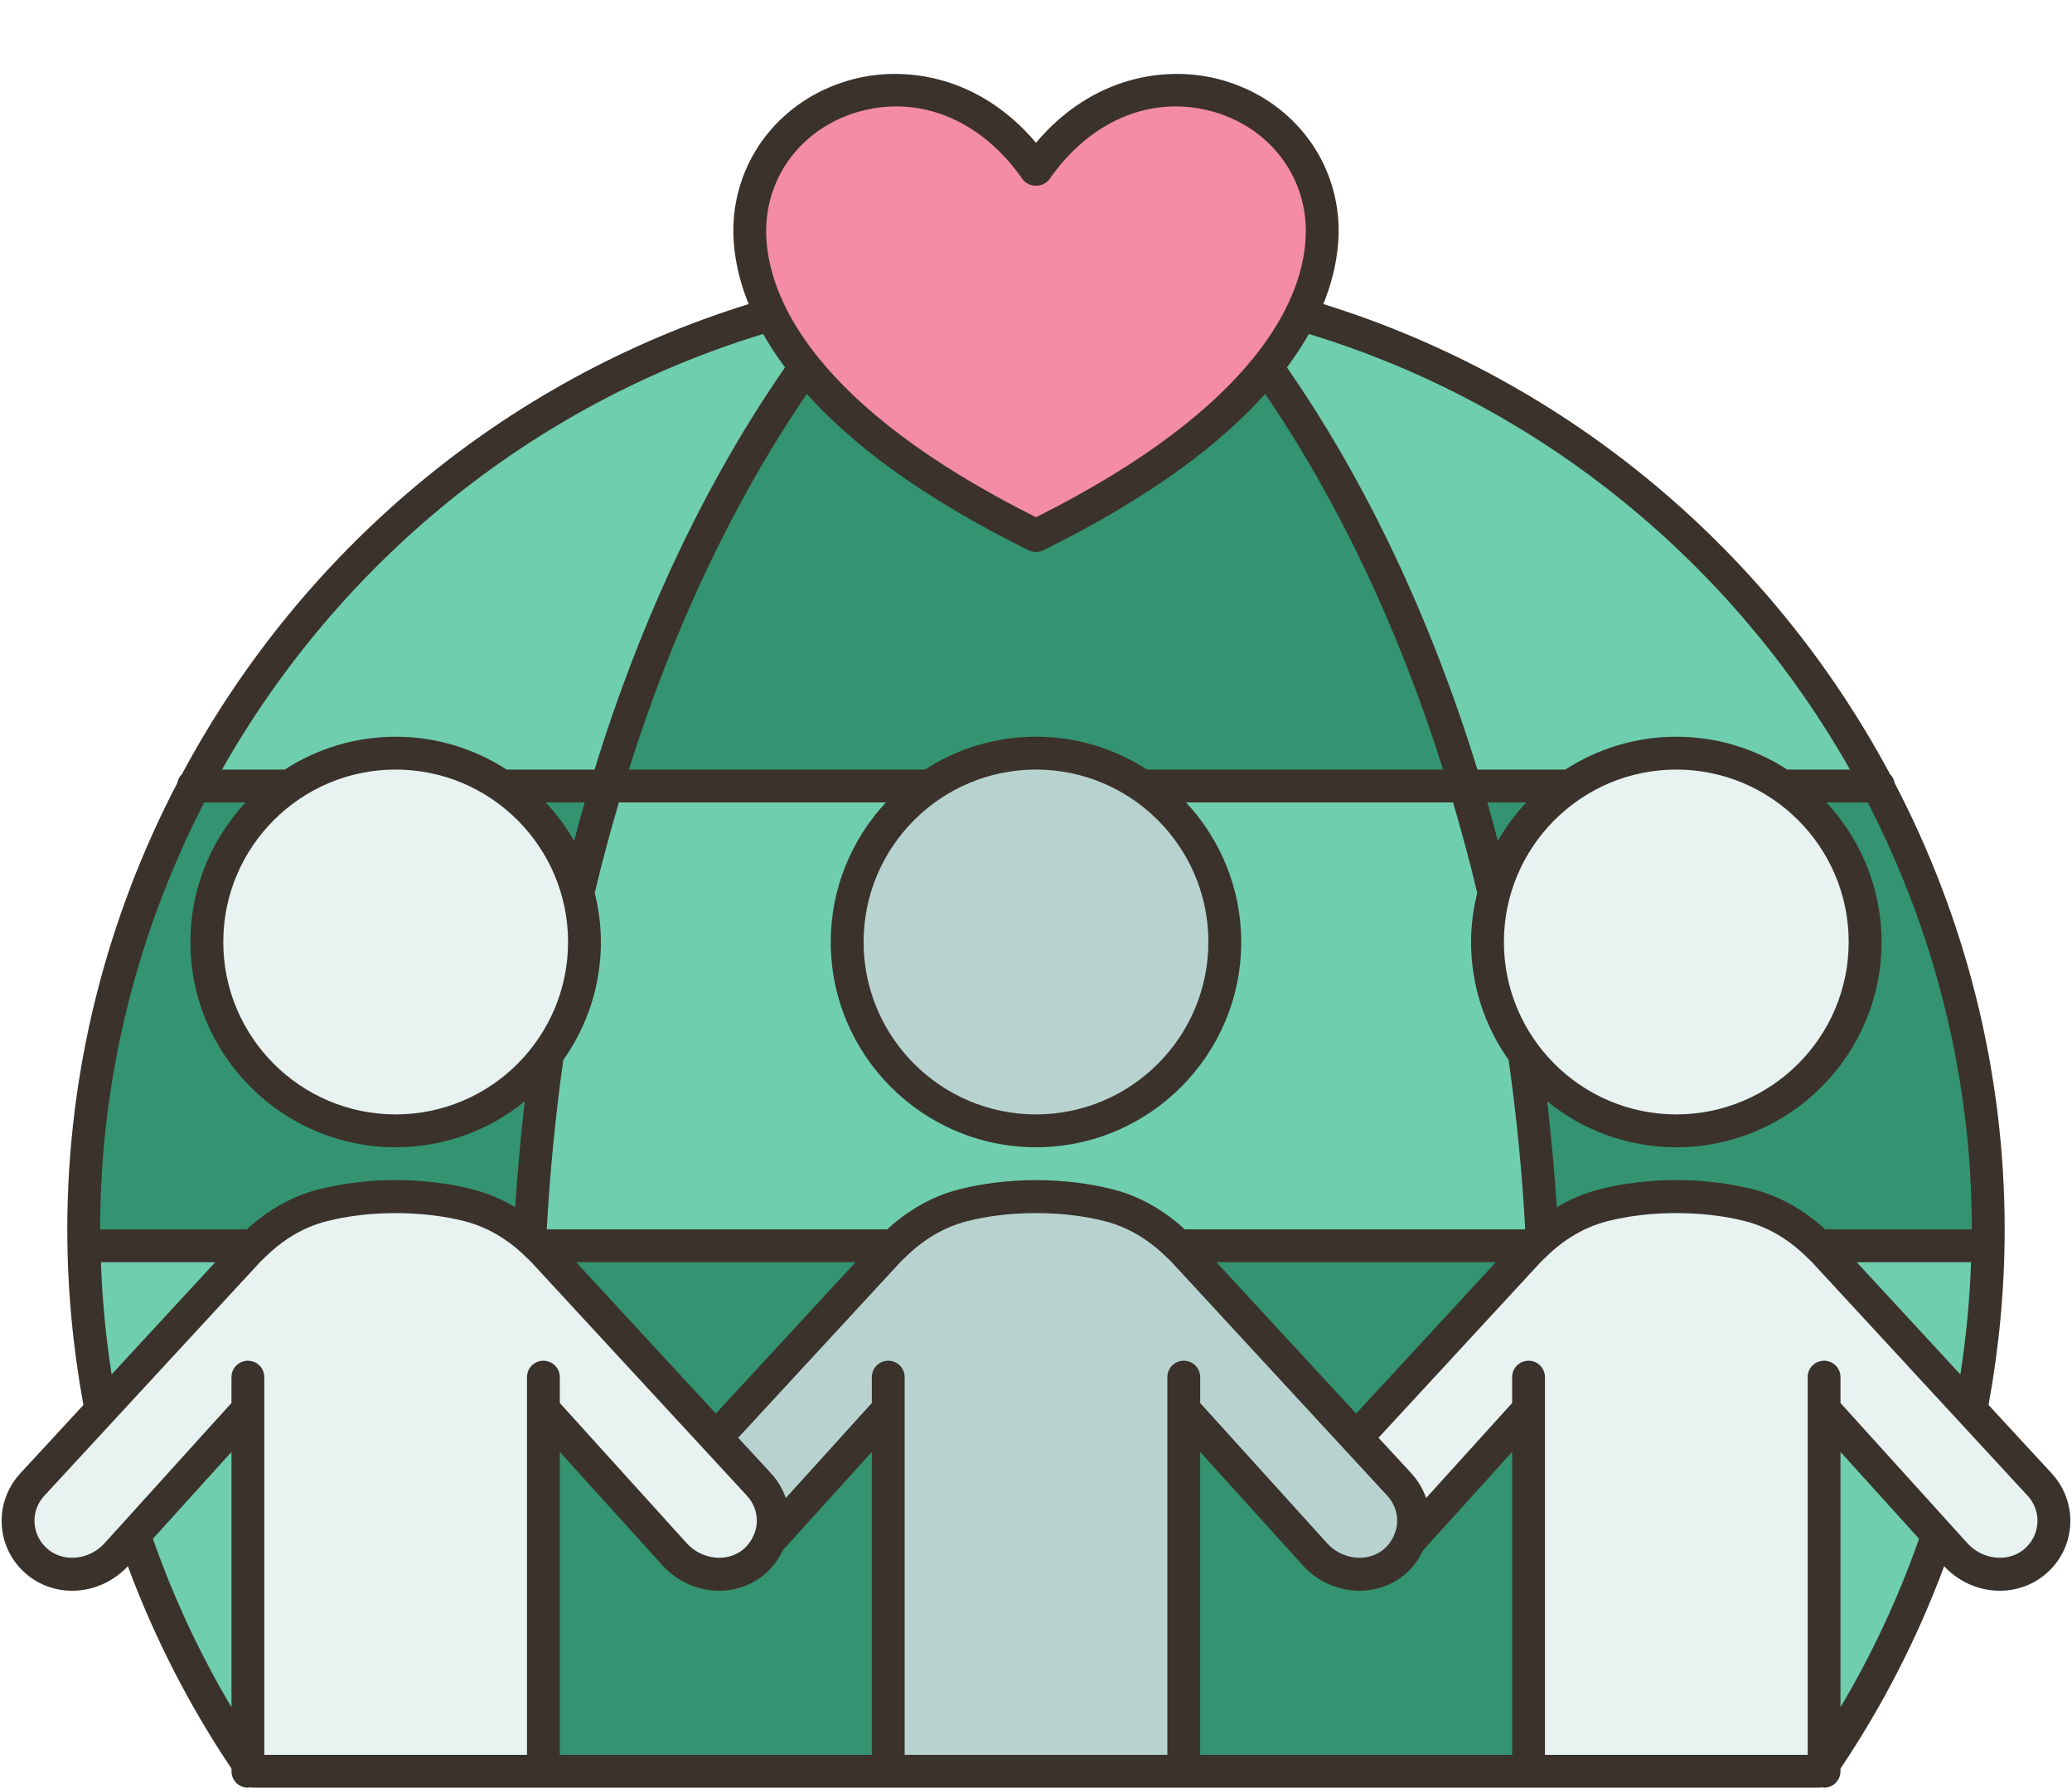 <?xml version="1.0" encoding="UTF-8"?><svg xmlns="http://www.w3.org/2000/svg" xmlns:xlink="http://www.w3.org/1999/xlink" height="108.9" preserveAspectRatio="xMidYMid meet" version="1.0" viewBox="-0.1 -4.5 126.2 108.9" width="126.2" zoomAndPan="magnify"><g><g><g><g id="change1_4"><path d="M92.999,81.325l-7.25,8.02c0.47-1.12,0.28-2.45-0.59-3.41l-2.66-2.88l10.53-11.41 c0.09-0.1,0.18-0.19,0.28-0.28c0.16-0.17,0.34-0.33,0.52-0.48c1.06-0.93,2.32-1.62,3.7-1.98c1.33-0.34,2.85-0.54,4.47-0.54 s3.14,0.2,4.47,0.54c1.61,0.42,3.06,1.3,4.22,2.46c0.1,0.09,0.19,0.18,0.28,0.28l8.98,9.73l4.21,4.56 c1.27,1.4,1.09,3.57-0.43,4.75c-1.43,1.11-3.53,0.8-4.74-0.53l-1.06-1.17l-6.93-7.66v21.57c-0.09,0.16-0.2,0.31-0.31,0.47 h-17.69V81.325z" fill="#e7f2f1"/></g><g id="change1_1"><path d="M108.479,43.365c3.03,2.07,5.02,5.55,5.02,9.5c0,6.35-5.15,11.5-11.5,11.5 c-3.79,0-7.16-1.84-9.25-4.67c-1.41-1.91-2.25-4.27-2.25-6.83c0-1.05,0.14-2.06,0.4-3.02c0.72-2.67,2.39-4.96,4.62-6.48 c1.84-1.26,4.07-2,6.48-2C104.409,41.365,106.639,42.105,108.479,43.365z" fill="#e7f2f1"/></g><g id="change2_2"><path d="M71.999,81.325v22.04h-18v-22.04l-7.25,8.02c0.47-1.12,0.28-2.45-0.59-3.41l-2.66-2.88 l10.53-11.41c0.09-0.1,0.18-0.19,0.28-0.28c1.16-1.16,2.61-2.04,4.22-2.46c1.33-0.34,2.85-0.54,4.47-0.54 c1.62,0,3.14,0.2,4.47,0.54c1.61,0.42,3.06,1.3,4.22,2.46c0.1,0.09,0.19,0.18,0.28,0.28l10.53,11.41l2.66,2.88 c0.87,0.96,1.06,2.29,0.59,3.41l-0.01,0.01c-0.2,0.51-0.54,0.97-1.01,1.33c-1.43,1.11-3.53,0.8-4.74-0.53L71.999,81.325z" fill="#b8d3cf"/></g><g id="change2_1"><path d="M69.479,43.365c3.03,2.07,5.02,5.55,5.02,9.5c0,6.35-5.15,11.5-11.5,11.5s-11.5-5.15-11.5-11.5 c0-3.95,1.99-7.43,5.02-9.5c1.84-1.26,4.07-2,6.48-2C65.409,41.365,67.639,42.105,69.479,43.365z" fill="#b8d3cf"/></g><g id="change1_3"><path d="M32.999,81.325v22.04h-17.69c-0.11-0.16-0.22-0.31-0.31-0.47v-21.57l-6.93,7.66l-1.06,1.17 c-1.21,1.33-3.31,1.64-4.74,0.53c-1.52-1.18-1.7-3.35-0.43-4.75l4.21-4.56l8.98-9.73c0.09-0.1,0.18-0.19,0.28-0.28 c1.16-1.16,2.61-2.04,4.22-2.46c1.33-0.34,2.85-0.54,4.47-0.54c1.62,0,3.14,0.2,4.47,0.54c1.38,0.36,2.64,1.05,3.7,1.98 c0.18,0.15,0.36,0.31,0.52,0.48c0.1,0.09,0.19,0.18,0.28,0.28l10.53,11.41l2.66,2.88c0.87,0.96,1.06,2.29,0.59,3.41 c0,0.01-0.01,0.01-0.01,0.01c-0.2,0.51-0.54,0.97-1.01,1.33c-1.43,1.11-3.53,0.8-4.74-0.53L32.999,81.325z" fill="#e7f2f1"/></g><g id="change1_2"><path d="M35.099,49.855c0.26,0.96,0.4,1.97,0.4,3.01c0,2.56-0.84,4.92-2.26,6.83 c-2.08,2.83-5.45,4.67-9.24,4.67c-6.35,0-11.5-5.15-11.5-11.5c0-3.95,1.99-7.43,5.02-9.5c1.84-1.26,4.07-2,6.48-2 s4.64,0.74,6.48,2C32.709,44.885,34.379,47.185,35.099,49.855z" fill="#e7f2f1"/></g><g id="change3_1"><path d="M62.999,5.835c7.23-10.34,21.84-2.59,16.15,8.81c-0.52,1.04-1.2,2.11-2.09,3.2 c-2.69,3.35-7.18,6.88-14.06,10.27c-6.88-3.39-11.37-6.92-14.06-10.27c-0.89-1.09-1.57-2.16-2.09-3.2 C41.159,3.245,55.769-4.505,62.999,5.835z" fill="#f48ca7"/></g><g id="change4_7"><path d="M120.999,70.365c0,0.33,0,0.67-0.01,1h-0.01h-10.29c-1.16-1.16-2.61-2.04-4.22-2.46 c-1.33-0.34-2.85-0.54-4.47-0.54s-3.14,0.2-4.47,0.54c-1.38,0.36-2.64,1.05-3.7,1.98v-0.01c-0.19-3.81-0.56-7.54-1.08-11.18 c2.09,2.83,5.46,4.67,9.25,4.67c6.35,0,11.5-5.15,11.5-11.5c0-3.95-1.99-7.43-5.02-9.5h5.86 C118.589,51.425,120.999,60.615,120.999,70.365z" fill="#349370"/></g><g id="change5_7"><path d="M120.979,71.365h0.01c-0.06,3.42-0.41,6.77-1.04,10.01l-8.98-9.73c-0.09-0.1-0.18-0.19-0.28-0.28 H120.979z" fill="#6fceae"/></g><g id="change5_2"><path d="M110.999,81.325l6.93,7.66c-1.69,4.97-4.03,9.65-6.93,13.91V81.325z" fill="#6fceae"/></g><g id="change5_6"><path d="M114.339,43.365h-5.86c-1.84-1.26-4.07-2-6.48-2c-2.41,0-4.64,0.74-6.48,2h-6.35 c-2.92-9.74-7.05-18.4-12.1-25.51l-0.01-0.01c0.89-1.09,1.57-2.16,2.09-3.2C94.409,19.065,107.079,29.575,114.339,43.365z" fill="#6fceae"/></g><g id="change4_8"><path d="M89.169,43.365h6.35c-2.23,1.52-3.9,3.81-4.62,6.48C90.379,47.635,89.809,45.475,89.169,43.365z" fill="#349370"/></g><g id="change5_3"><path d="M93.829,70.875v0.01c-0.18,0.15-0.36,0.31-0.52,0.48h-21.62c-1.16-1.16-2.61-2.04-4.22-2.46 c-1.33-0.34-2.85-0.54-4.47-0.54c-1.62,0-3.14,0.2-4.47,0.54c-1.61,0.42-3.06,1.3-4.22,2.46h-21.62 c-0.16-0.17-0.34-0.33-0.52-0.48v-0.01c0.19-3.81,0.56-7.54,1.08-11.17l-0.01-0.01c1.42-1.91,2.26-4.27,2.26-6.83 c0-1.04-0.14-2.05-0.4-3.01c0.52-2.21,1.09-4.38,1.73-6.49h19.69c-3.03,2.07-5.02,5.55-5.02,9.5c0,6.35,5.15,11.5,11.5,11.5 s11.5-5.15,11.5-11.5c0-3.95-1.99-7.43-5.02-9.5h19.69c0.64,2.11,1.21,4.27,1.73,6.48c-0.26,0.96-0.4,1.97-0.4,3.02 c0,2.56,0.84,4.92,2.25,6.83C93.269,63.335,93.639,67.065,93.829,70.875z" fill="#6fceae"/></g><g id="change4_2"><path d="M93.309,71.365c-0.1,0.09-0.19,0.18-0.28,0.28l-10.53,11.41l-10.53-11.41 c-0.09-0.1-0.18-0.19-0.28-0.28H93.309z" fill="#349370"/></g><g id="change4_1"><path d="M92.999,81.325v22.04h-21v-22.04l7.99,8.83c1.21,1.33,3.31,1.64,4.74,0.53 c0.47-0.36,0.81-0.82,1.01-1.33l0.01-0.01L92.999,81.325z" fill="#349370"/></g><g id="change4_4"><path d="M89.169,43.365h-19.69c-1.84-1.26-4.07-2-6.48-2c-2.41,0-4.64,0.74-6.48,2h-19.69 c2.92-9.74,7.05-18.4,12.1-25.51l0.01-0.01c2.69,3.35,7.18,6.88,14.06,10.27c6.88-3.39,11.37-6.92,14.06-10.27l0.01,0.01 C82.119,24.965,86.249,33.625,89.169,43.365z" fill="#349370"/></g><g id="change4_6"><path d="M54.309,71.365c-0.1,0.09-0.19,0.18-0.28,0.28l-10.53,11.41l-10.53-11.41 c-0.09-0.1-0.18-0.19-0.28-0.28H54.309z" fill="#349370"/></g><g id="change4_9"><path d="M53.999,81.325v22.04h-21v-22.04l7.99,8.83c1.21,1.33,3.31,1.64,4.74,0.53 c0.47-0.36,0.81-0.82,1.01-1.33c0,0,0.01,0,0.01-0.01L53.999,81.325z" fill="#349370"/></g><g id="change5_4"><path d="M48.939,17.845l-0.01,0.01c-5.05,7.11-9.18,15.77-12.1,25.51h-6.35c-1.84-1.26-4.07-2-6.48-2 s-4.64,0.74-6.48,2h-5.86c7.26-13.8,19.93-24.31,35.19-28.72C47.369,15.685,48.049,16.755,48.939,17.845z" fill="#6fceae"/></g><g id="change4_5"><path d="M30.479,43.365h6.35c-0.64,2.11-1.21,4.28-1.73,6.49C34.379,47.185,32.709,44.885,30.479,43.365z" fill="#349370"/></g><g id="change4_3"><path d="M33.239,59.695l0.01,0.01c-0.52,3.63-0.89,7.36-1.08,11.17v0.01c-1.06-0.93-2.32-1.62-3.7-1.98 c-1.33-0.34-2.85-0.54-4.47-0.54c-1.62,0-3.14,0.2-4.47,0.54c-1.61,0.42-3.06,1.3-4.22,2.46H5.019h-0.01 c-0.01-0.33-0.01-0.67-0.01-1c0-9.75,2.41-18.94,6.66-27h5.86c-3.03,2.07-5.02,5.55-5.02,9.5c0,6.35,5.15,11.5,11.5,11.5 C27.789,64.365,31.159,62.525,33.239,59.695z" fill="#349370"/></g><g id="change5_5"><path d="M15.309,71.365c-0.1,0.09-0.19,0.18-0.28,0.28l-8.98,9.73c-0.63-3.24-0.98-6.59-1.04-10.01h0.01 H15.309z" fill="#6fceae"/></g><g id="change5_1"><path d="M14.999,81.325v21.57c-2.9-4.26-5.24-8.94-6.93-13.91L14.999,81.325z" fill="#6fceae"/></g></g></g><g id="change6_1"><path d="M124.889,85.253l-3.872-4.193c0.645-3.52,0.982-7.114,0.982-10.695c0-9.671-2.405-18.953-6.7-27.181 c-0.041-0.214-0.134-0.405-0.288-0.547C107.832,29.221,95.584,18.7,80.5,14.017c0.942-2.328,1.009-4.222,0.886-5.42 c-0.408-3.989-3.259-7.238-7.264-8.277c-3.211-0.835-7.694-0.191-11.123,3.874c-3.429-4.065-7.911-4.707-11.123-3.874 c-4.005,1.039-6.855,4.288-7.264,8.277c-0.122,1.198-0.056,3.093,0.886,5.421C30.414,18.7,18.166,29.221,10.986,42.637 c-0.153,0.142-0.246,0.333-0.287,0.546c-4.295,8.228-6.7,17.511-6.7,27.182c0,3.581,0.337,7.175,0.982,10.695l-3.88,4.202 c-0.793,0.877-1.188,2.051-1.086,3.22c0.104,1.19,0.688,2.255,1.643,2.998c0.771,0.601,1.7,0.893,2.636,0.893 c1.235,0,2.477-0.515,3.393-1.493c1.616,4.351,3.735,8.484,6.312,12.322v0.163c0,0.553,0.447,1,1,1 c0.042,0,0.077-0.019,0.118-0.024c0.064,0.013,0.128,0.024,0.194,0.024h95.377c0.066,0,0.13-0.011,0.194-0.024 c0.04,0.005,0.076,0.024,0.118,0.024c0.553,0,1-0.447,1-1v-0.163c2.577-3.838,4.696-7.971,6.312-12.322 c0.916,0.978,2.158,1.493,3.393,1.493c0.936,0,1.864-0.292,2.636-0.893c0.955-0.743,1.539-1.808,1.643-2.998 C126.085,87.312,125.69,86.138,124.889,85.253z M112.988,72.365h6.964c-0.08,2.289-0.298,4.575-0.651,6.837L112.988,72.365z M111.06,70.365c-1.262-1.166-2.738-2.012-4.338-2.426c-2.941-0.762-6.505-0.762-9.444,0c-0.896,0.231-1.753,0.599-2.558,1.076 c-0.142-2.161-0.335-4.316-0.587-6.448c2.15,1.747,4.887,2.798,7.867,2.798c6.893,0,12.5-5.607,12.5-12.5 c0-3.284-1.283-6.267-3.361-8.5h2.52c4.065,7.885,6.341,16.758,6.341,26H111.06z M91.999,83.919v18.446h-19V83.919l6.25,6.905 c0.921,1.019,2.194,1.548,3.455,1.548c0.936,0,1.864-0.292,2.636-0.893c0.551-0.429,0.961-0.972,1.244-1.578L91.999,83.919z M84.805,88.996c-0.005,0.013-0.012,0.025-0.016,0.039c-0.151,0.331-0.374,0.63-0.677,0.866c-0.97,0.757-2.487,0.567-3.38-0.419 l-7.732-8.542v-1.575c0-0.553-0.447-1-1-1s-1,0.447-1,1v23h-16v-23c0-0.553-0.447-1-1-1s-1,0.447-1,1v1.575l-5.24,5.788 c-0.187-0.537-0.479-1.041-0.871-1.475l-2.029-2.197l9.908-10.73c0.083-0.09,0.177-0.163,0.262-0.248 c0.005-0.005,0.01-0.009,0.014-0.014c1.072-1.068,2.349-1.832,3.734-2.19c2.576-0.666,5.864-0.666,8.442,0 c1.384,0.358,2.661,1.122,3.733,2.19c0.005,0.005,0.01,0.009,0.014,0.014c0.086,0.086,0.179,0.159,0.262,0.248l13.182,14.276 c0.428,0.473,0.633,1.078,0.578,1.704C84.969,88.55,84.899,88.778,84.805,88.996z M33.999,83.919l6.25,6.905 c1.604,1.774,4.279,2.065,6.091,0.655c0.551-0.429,0.961-0.972,1.244-1.578l5.415-5.982v18.446h-19V83.919z M23.999,42.365 c5.79,0,10.5,4.71,10.5,10.5s-4.71,10.5-10.5,10.5s-10.5-4.71-10.5-10.5S18.209,42.365,23.999,42.365z M62.558,29.012 c0.139,0.068,0.29,0.103,0.441,0.103s0.303-0.034,0.441-0.103c6.61-3.256,10.834-6.532,13.517-9.522 c4.463,6.539,8.145,14.318,10.839,22.874h-18.04c-1.951-1.26-4.268-2-6.758-2s-4.807,0.74-6.758,2H38.201 c2.694-8.555,6.375-16.334,10.84-22.874C51.724,22.48,55.948,25.756,62.558,29.012z M62.999,42.365c5.79,0,10.5,4.71,10.5,10.5 s-4.71,10.5-10.5,10.5s-10.5-4.71-10.5-10.5S57.209,42.365,62.999,42.365z M53.86,44.365c-2.078,2.233-3.361,5.216-3.361,8.5 c0,6.893,5.607,12.5,12.5,12.5s12.5-5.607,12.5-12.5c0-3.284-1.283-6.267-3.361-8.5h16.265c0.53,1.811,1.031,3.643,1.472,5.513 c-0.237,0.959-0.376,1.956-0.376,2.987c0,2.675,0.852,5.15,2.288,7.185c0.481,3.381,0.82,6.846,1.012,10.315H72.06 c-1.262-1.166-2.738-2.012-4.338-2.426c-2.941-0.762-6.505-0.762-9.444,0c-1.601,0.414-3.077,1.26-4.339,2.426h-20.74 c0.192-3.462,0.53-6.927,1.011-10.313c1.437-2.035,2.289-4.511,2.289-7.187c0-1.031-0.139-2.028-0.376-2.987 c0.441-1.87,0.941-3.702,1.471-5.513H53.86z M112.499,52.865c0,5.79-4.71,10.5-10.5,10.5s-10.5-4.71-10.5-10.5s4.71-10.5,10.5-10.5 S112.499,47.075,112.499,52.865z M91.129,46.717c-0.207-0.788-0.412-1.575-0.635-2.352h2.367 C92.197,45.078,91.613,45.864,91.129,46.717z M34.87,46.717c-0.484-0.853-1.068-1.639-1.732-2.352h2.368 C35.283,45.142,35.077,45.929,34.87,46.717z M52.011,72.365l-8.511,9.218l-8.511-9.218H52.011z M73.988,72.365h17.022l-8.511,9.218 L73.988,72.365z M112.577,42.365h-3.82c-1.951-1.26-4.268-2-6.758-2s-4.807,0.74-6.758,2h-5.355 c-2.834-9.188-6.776-17.54-11.603-24.489c0.523-0.702,0.965-1.382,1.334-2.038C93.865,20.175,105.514,29.9,112.577,42.365z M46.603,8.799c0.321-3.148,2.589-5.718,5.776-6.545c0.707-0.184,1.415-0.273,2.115-0.273c2.915,0,5.686,1.563,7.686,4.426 c0.373,0.537,1.266,0.537,1.639,0c2.479-3.55,6.146-5.102,9.801-4.152c3.188,0.827,5.455,3.396,5.776,6.545 c0.166,1.617-0.088,4.697-3.138,8.48c-0.014,0.02-0.034,0.035-0.046,0.055c-2.372,2.921-6.411,6.258-13.212,9.664 c-6.8-3.406-10.839-6.742-13.212-9.664c-0.012-0.021-0.033-0.036-0.047-0.056C46.691,13.496,46.437,10.417,46.603,8.799z M46.381,15.838c0.369,0.656,0.811,1.336,1.334,2.038c-4.827,6.951-8.769,15.303-11.602,24.489h-5.356c-1.951-1.26-4.268-2-6.758-2 s-4.807,0.74-6.758,2h-3.82C20.484,29.9,32.133,20.176,46.381,15.838z M12.34,44.365h2.52c-2.078,2.233-3.361,5.216-3.361,8.5 c0,6.893,5.607,12.5,12.5,12.5c2.98,0,5.717-1.051,7.867-2.798c-0.252,2.134-0.445,4.29-0.587,6.448 c-0.805-0.476-1.662-0.844-2.557-1.076c-2.941-0.762-6.505-0.762-9.444,0c-1.601,0.414-3.077,1.26-4.339,2.426H5.999 C5.999,61.123,8.276,52.249,12.34,44.365z M6.047,72.365h6.964l-6.313,6.836C6.345,76.94,6.127,74.654,6.047,72.365z M2.887,89.901 c-0.512-0.398-0.824-0.964-0.879-1.594c-0.055-0.626,0.15-1.231,0.57-1.696l13.189-14.284c0.083-0.09,0.177-0.163,0.262-0.248 c0.005-0.005,0.01-0.009,0.014-0.014c1.072-1.068,2.349-1.832,3.734-2.19c2.576-0.666,5.864-0.666,8.442,0 c1.384,0.358,2.661,1.122,3.733,2.19c0.005,0.005,0.01,0.009,0.014,0.014c0.086,0.086,0.179,0.159,0.262,0.248l13.182,14.276 c0.428,0.473,0.633,1.078,0.578,1.704c-0.021,0.243-0.091,0.471-0.186,0.689c-0.005,0.013-0.012,0.025-0.016,0.039 c-0.151,0.331-0.374,0.63-0.677,0.866c-0.971,0.757-2.487,0.567-3.38-0.419l-7.732-8.542v-1.575c0-0.553-0.447-1-1-1s-1,0.447-1,1 v23h-16v-23c0-0.553-0.447-1-1-1s-1,0.447-1,1v1.575l-7.732,8.542C5.375,90.468,3.859,90.658,2.887,89.901z M9.212,89.208 l4.787-5.288v15.547C12.071,96.223,10.468,92.787,9.212,89.208z M111.999,83.919l4.787,5.288c-1.256,3.58-2.859,7.015-4.787,10.259 V83.919z M123.112,89.901c-0.971,0.757-2.487,0.567-3.38-0.419l-7.732-8.542v-1.575c0-0.553-0.447-1-1-1s-1,0.447-1,1v23h-16v-23 c0-0.553-0.447-1-1-1s-1,0.447-1,1v1.575l-5.24,5.788c-0.187-0.537-0.479-1.041-0.871-1.475l-2.029-2.197l9.908-10.73 c0.083-0.09,0.177-0.163,0.262-0.248c0.005-0.005,0.01-0.009,0.014-0.014c1.072-1.068,2.349-1.832,3.734-2.19 c2.576-0.666,5.864-0.666,8.442,0c1.384,0.358,2.661,1.122,3.733,2.19c0.005,0.005,0.01,0.009,0.014,0.014 c0.086,0.086,0.179,0.159,0.262,0.248l13.182,14.276c0.428,0.473,0.633,1.078,0.578,1.704 C123.936,88.937,123.623,89.502,123.112,89.901z" fill="#3a322b"/></g></g></svg>